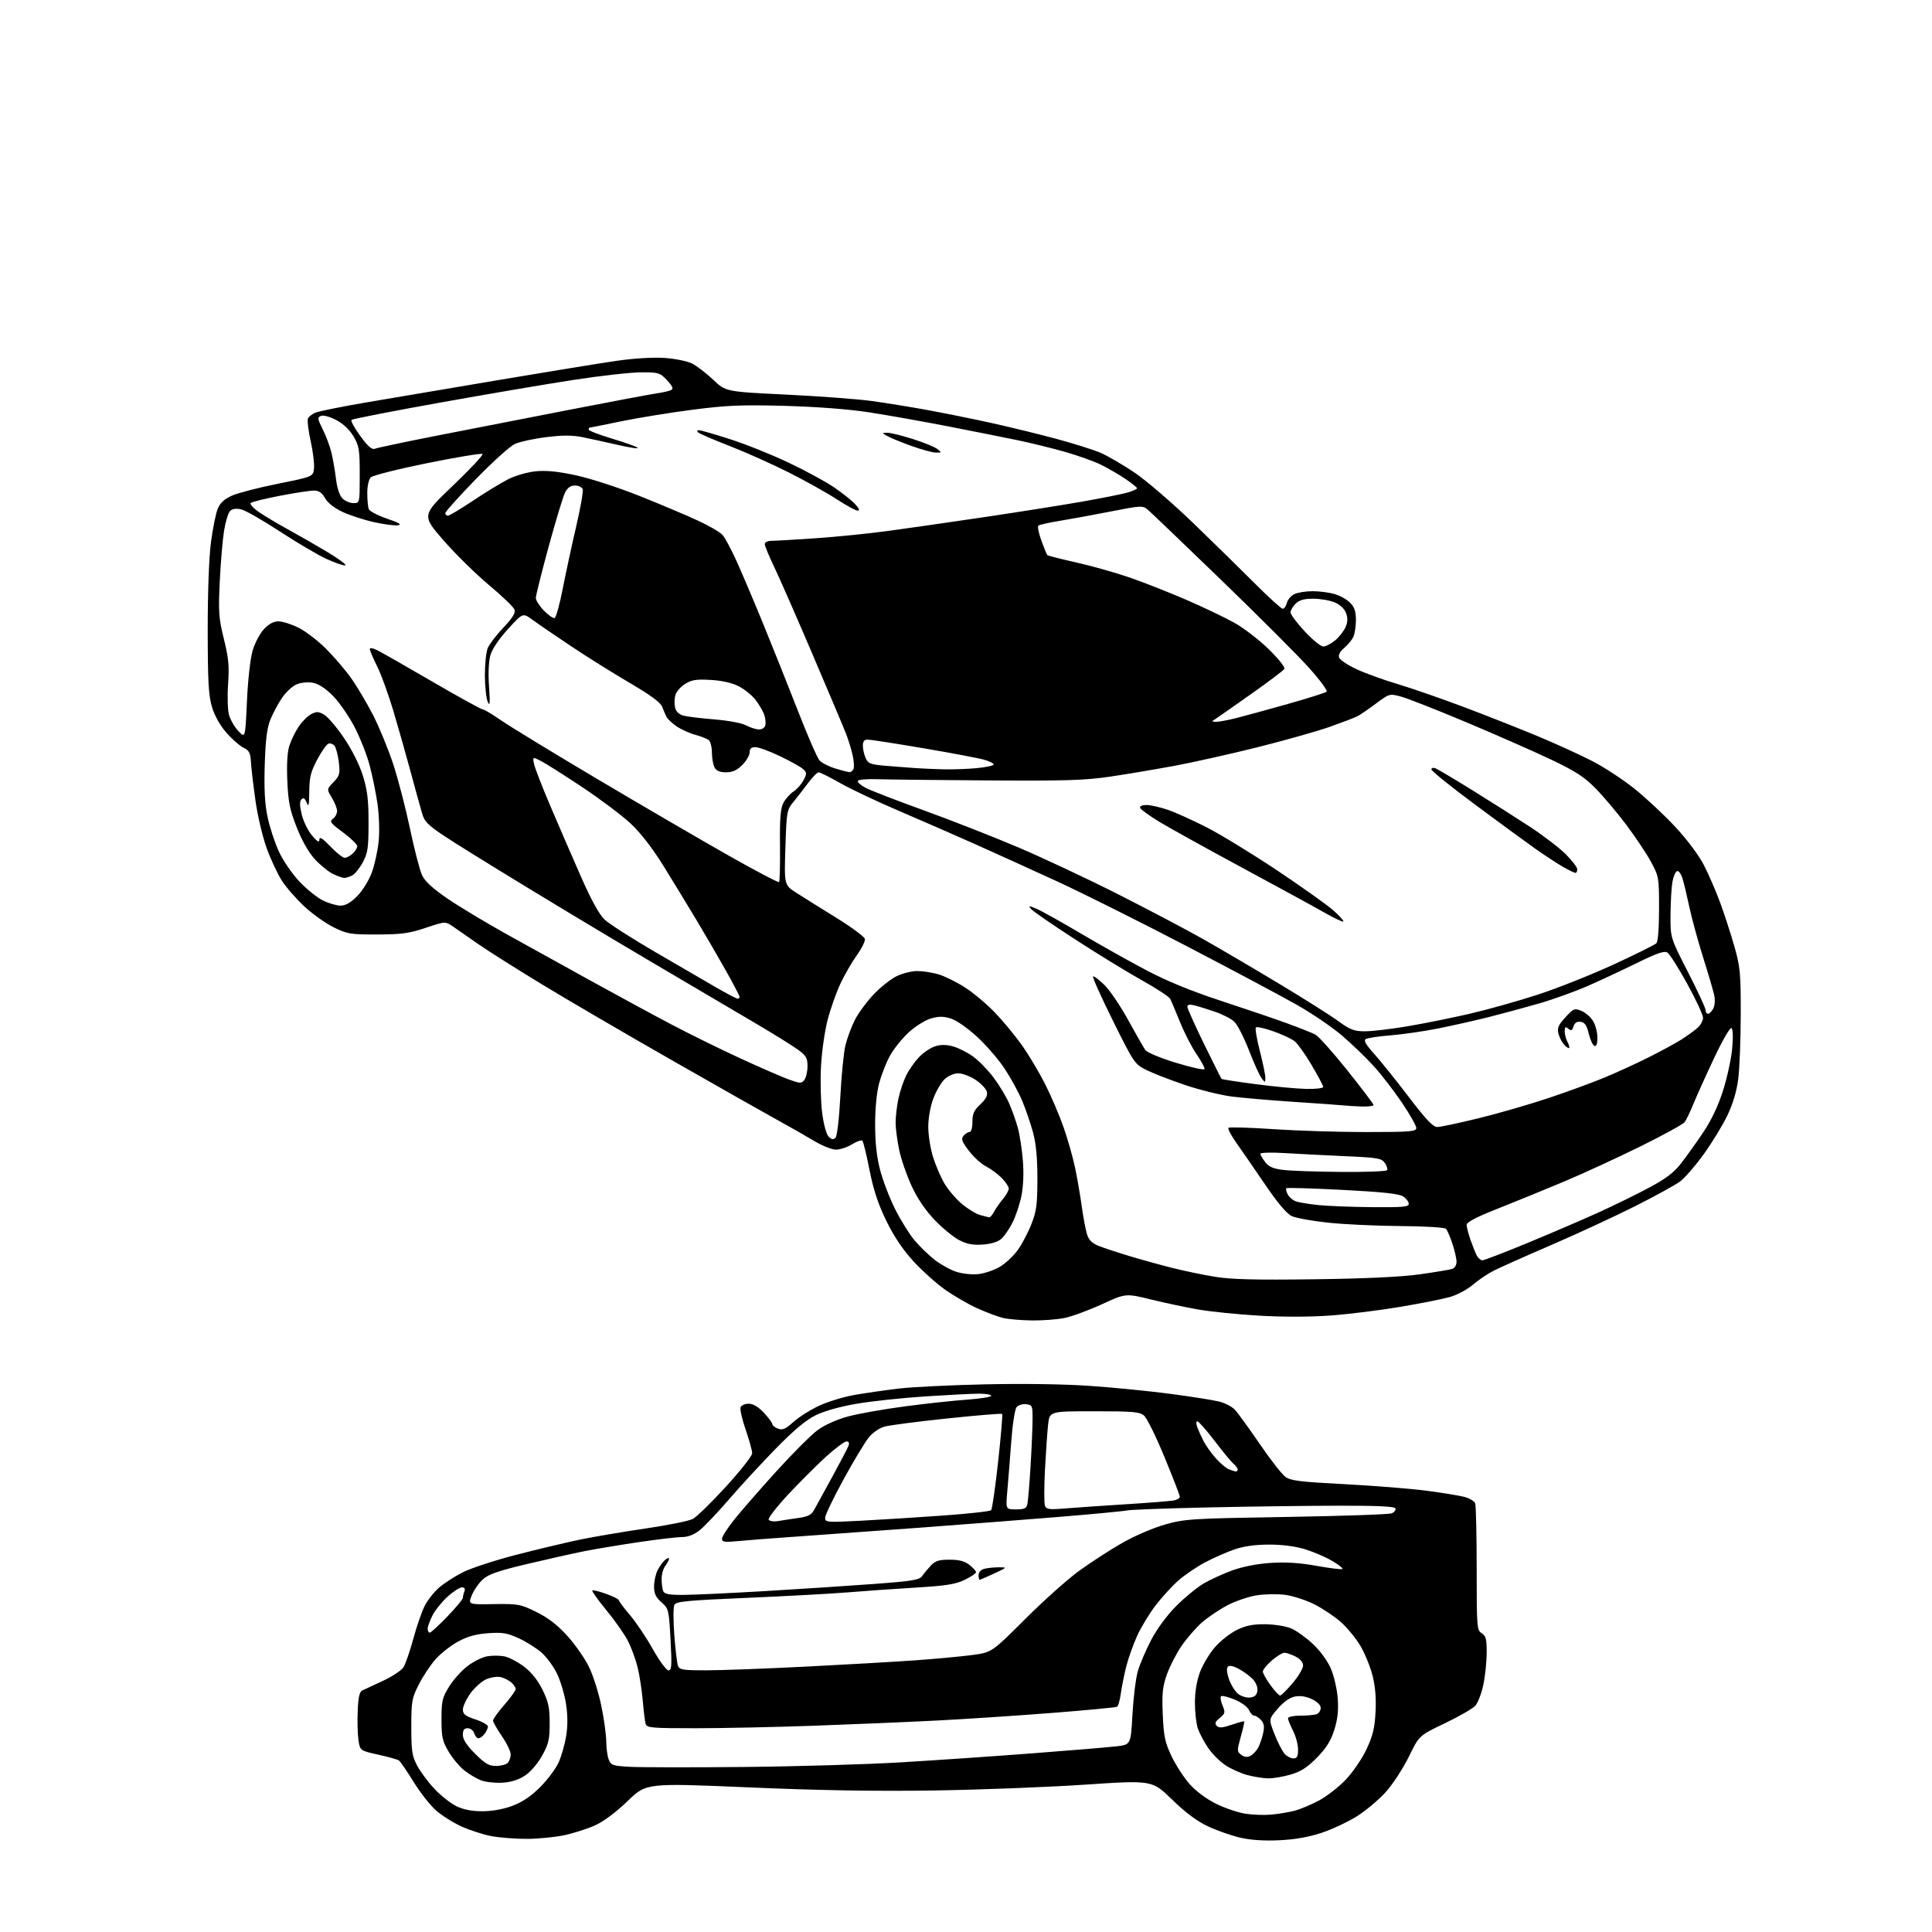 <?xml version="1.0" encoding="UTF-8" standalone="no"?>
<svg 
  version="1.1" 
  xmlns="http://www.w3.org/2000/svg" 
  xmlns:xlink="http://www.w3.org/1999/xlink" 
  xmlns:svg="http://www.w3.org/2000/svg"
  xmlns:rdf="http://www.w3.org/1999/02/22-rdf-syntax-ns#"
  xmlns:cc="http://creativecommons.org/ns#"
  xmlns:dc="http://purl.org/dc/elements/1.1/"
  viewBox="0 0 768 768"
  width="768"
  height="768"
>
<style>svg {background-color: white; }</style>"
<path stroke="none" fill="black" fill-rule="evenodd" d="M508.74,731.52C502.68,731.82 497.31,731.48 493.13,730.53C489.63,729.73 483.84,727.71 480.26,726.04C475.80,723.95 471.30,720.59 465.88,715.32C457.99,707.64 457.99,707.64 431.24,709.43C416.54,710.42 389.61,711.46 371.41,711.74C348.33,712.10 326.02,711.73 297.61,710.51C256.89,708.77 256.89,708.77 249.54,715.90C245.06,720.24 240.04,724.01 236.68,725.55C233.65,726.93 228.09,728.72 224.33,729.52C220.58,730.31 213.87,730.97 209.43,730.98C205.00,730.99 198.71,730.51 195.46,729.91C192.21,729.31 186.79,727.56 183.42,726.04C180.05,724.51 175.42,721.57 173.14,719.51C170.86,717.45 166.87,712.33 164.28,708.13C161.69,703.93 159.12,700.18 158.56,699.80C158.00,699.41 154.29,698.38 150.32,697.49C143.11,695.89 143.11,695.89 142.49,691.69C142.15,689.39 142.02,684.17 142.19,680.10C142.41,674.75 142.91,672.51 144.00,671.99C144.82,671.60 148.52,669.88 152.21,668.17C155.90,666.46 159.57,664.03 160.38,662.78C161.18,661.53 162.94,656.43 164.29,651.46C165.64,646.49 167.68,640.60 168.81,638.37C169.95,636.14 172.50,632.89 174.48,631.15C176.47,629.41 180.77,626.63 184.04,624.98C187.31,623.33 196.86,620.21 205.25,618.05C213.64,615.88 225.00,613.18 230.50,612.03C236.00,610.89 247.73,608.90 256.56,607.61C265.40,606.32 273.87,604.61 275.39,603.81C276.91,603.02 282.84,597.24 288.57,590.97C294.31,584.70 299.00,578.73 299.00,577.70C299.00,576.68 297.84,572.47 296.42,568.35C295.00,564.24 294.08,560.23 294.39,559.44C294.69,558.65 296.14,558.00 297.60,558.00C299.36,558.00 301.41,559.21 303.63,561.57C305.48,563.54 307.00,565.57 307.00,566.10C307.00,566.63 308.01,567.44 309.25,567.91C311.07,568.59 312.25,568.08 315.38,565.26C317.51,563.35 322.10,560.44 325.58,558.82C329.06,557.19 335.42,555.25 339.71,554.50C343.99,553.76 351.77,552.63 357.00,552.00C362.23,551.37 377.75,550.60 391.50,550.30C406.74,549.96 423.14,550.20 433.50,550.93C442.85,551.58 457.25,553.02 465.50,554.11C473.75,555.20 482.38,556.57 484.67,557.15C486.96,557.72 489.76,559.18 490.88,560.38C492.01,561.57 496.43,567.68 500.72,573.93C505.00,580.19 509.62,586.12 511.00,587.11C513.08,588.60 517.04,589.09 534.44,589.98C545.96,590.58 560.59,591.74 566.94,592.57C573.30,593.40 580.14,594.51 582.15,595.05C584.15,595.58 586.07,596.73 586.40,597.59C586.73,598.46 587.00,610.15 587.00,623.57C587.00,646.90 587.09,648.04 589.00,649.23C590.67,650.28 591.00,651.55 590.98,656.99C590.97,660.57 590.37,666.30 589.65,669.73C588.93,673.16 587.49,676.90 586.45,678.06C585.40,679.21 579.96,682.35 574.35,685.03C564.14,689.90 564.14,689.90 560.06,698.27C557.81,702.87 553.72,709.15 550.98,712.23C548.24,715.30 543.09,719.66 539.53,721.91C535.97,724.16 529.67,727.13 525.52,728.52C520.46,730.22 514.95,731.21 508.74,731.52zM505.50,721.32C508.25,721.06 512.30,720.39 514.50,719.83C516.70,719.27 521.08,717.45 524.22,715.78C527.37,714.11 532.23,710.34 535.02,707.38C537.81,704.43 541.51,699.00 543.24,695.30C545.72,690.00 546.47,686.90 546.80,680.51C547.09,675.03 546.70,670.36 545.58,665.97C544.67,662.41 542.48,657.09 540.71,654.14C538.95,651.19 535.48,646.98 533.00,644.78C530.52,642.59 525.82,639.44 522.56,637.78C519.29,636.13 514.11,634.43 511.06,634.00C508.00,633.58 502.82,633.65 499.53,634.17C496.25,634.69 490.94,636.51 487.74,638.22C484.53,639.93 480.02,642.99 477.71,645.03C475.39,647.07 471.80,651.21 469.72,654.23C467.64,657.25 465.01,662.38 463.86,665.61C462.13,670.53 461.85,673.16 462.22,681.59C462.59,690.20 463.10,692.61 465.69,698.09C467.36,701.61 470.61,706.62 472.91,709.21C475.45,712.07 479.61,715.16 483.48,717.06C486.98,718.79 492.25,720.56 495.17,721.00C498.10,721.45 502.75,721.59 505.50,721.32zM191.71,720.00C195.63,720.00 200.06,719.20 203.68,717.85C207.65,716.36 211.10,714.03 214.77,710.36C217.70,707.43 221.00,702.99 222.11,700.48C223.22,697.98 224.55,693.26 225.08,689.98C225.72,686.02 225.69,681.75 224.99,677.26C224.41,673.54 222.80,668.17 221.43,665.32C220.05,662.47 217.27,658.69 215.26,656.92C213.24,655.15 209.16,652.59 206.18,651.22C201.61,649.13 199.72,648.82 194.04,649.23C189.17,649.58 185.84,650.51 182.05,652.57C179.15,654.15 175.13,657.32 173.10,659.62C171.08,661.92 168.09,666.44 166.46,669.65C163.71,675.08 163.50,676.29 163.50,686.50C163.50,696.12 163.80,698.05 165.84,701.89C167.13,704.31 170.20,708.44 172.67,711.07C175.13,713.71 179.03,716.79 181.32,717.93C184.19,719.35 187.45,720.00 191.71,720.00zM199.69,708.65C196.84,708.82 193.03,708.40 191.24,707.72C189.45,707.04 186.42,705.24 184.52,703.72C182.62,702.21 179.81,698.84 178.28,696.23C175.86,692.11 175.50,690.46 175.50,683.42C175.50,676.18 175.81,674.84 178.52,670.46C180.18,667.77 183.46,664.11 185.80,662.33C188.13,660.54 191.61,658.79 193.52,658.43C195.44,658.07 198.52,658.06 200.39,658.41C202.25,658.76 205.81,660.61 208.31,662.51C211.28,664.78 213.81,667.95 215.67,671.73C218.01,676.51 218.50,678.79 218.50,685.00C218.50,691.45 218.08,693.25 215.51,697.89C213.78,701.03 210.93,704.34 208.70,705.81C206.13,707.52 203.18,708.45 199.69,708.65zM504.07,706.93C502.11,706.90 498.39,706.30 495.80,705.60C493.22,704.91 489.31,703.15 487.12,701.70C484.93,700.25 481.83,697.14 480.23,694.78C478.63,692.43 476.80,688.97 476.16,687.10C475.52,685.23 475.00,680.64 475.00,676.89C475.00,672.49 475.72,668.15 477.03,664.64C478.15,661.65 480.86,657.17 483.04,654.69C485.23,652.20 489.15,649.14 491.75,647.88C495.28,646.17 498.14,645.61 502.99,645.66C506.57,645.70 511.18,646.44 513.23,647.31C515.28,648.17 519.17,650.95 521.87,653.48C524.78,656.20 527.70,660.20 529.04,663.29C530.28,666.16 531.50,671.48 531.77,675.14C532.12,679.92 531.74,683.43 530.41,687.63C529.06,691.94 527.24,694.85 523.54,698.65C519.71,702.57 517.20,704.19 513.07,705.41C510.08,706.28 506.03,706.97 504.07,706.93zM295.50,702.40C316.40,702.21 344.75,701.37 358.50,700.54C372.25,699.71 395.88,698.09 411.00,696.93C426.12,695.78 440.98,694.53 444.00,694.17C449.50,693.50 449.50,693.50 450.17,681.50C450.53,674.90 451.49,667.20 452.29,664.39C453.09,661.58 455.49,655.95 457.62,651.89C459.95,647.44 463.92,642.06 467.60,638.38C470.96,635.01 475.86,631.00 478.48,629.46C481.11,627.92 486.24,625.57 489.88,624.25C493.99,622.76 499.77,621.63 505.13,621.28C511.16,620.89 516.67,621.24 523.44,622.46C528.77,623.42 533.36,623.98 533.64,623.69C533.92,623.41 532.08,621.96 529.54,620.47C527.00,618.98 522.20,616.92 518.88,615.88C515.01,614.68 509.84,614.00 504.57,614.00C498.98,614.00 494.48,614.63 490.63,615.95C487.51,617.03 482.24,619.35 478.93,621.12C475.62,622.88 470.90,626.10 468.43,628.27C465.97,630.43 461.91,634.87 459.41,638.12C456.91,641.37 453.58,646.86 452.01,650.32C450.44,653.78 448.49,659.29 447.67,662.56C446.86,665.83 445.90,670.63 445.54,673.23C445.18,675.83 444.52,678.18 444.07,678.46C443.62,678.73 431.83,679.85 417.88,680.94C403.92,682.03 383.27,683.39 372.00,683.96C360.73,684.54 338.95,685.45 323.60,686.00C308.26,686.55 287.03,687.00 276.42,687.00C258.91,687.00 257.09,686.84 256.64,685.25C256.37,684.29 255.86,680.12 255.50,676.00C255.15,671.88 254.23,665.92 253.46,662.77C252.68,659.61 250.95,654.89 249.60,652.27C248.25,649.64 244.41,644.17 241.06,640.10C237.71,636.02 235.18,632.48 235.44,632.23C235.69,631.97 238.17,632.58 240.95,633.58C243.73,634.58 246.00,635.72 246.00,636.12C246.00,636.51 247.97,639.14 250.37,641.96C252.78,644.78 256.88,650.89 259.50,655.54C262.13,660.24 264.90,664.00 265.73,664.00C267.01,664.00 267.12,662.24 266.55,651.75C265.89,639.82 265.79,639.43 262.93,636.93C260.67,634.94 260.00,633.50 260.00,630.63C260.00,628.58 260.65,625.65 261.43,624.13C262.22,622.60 263.57,620.77 264.43,620.05C265.30,619.34 265.99,619.15 265.97,619.63C265.95,620.11 265.28,621.37 264.47,622.44C263.66,623.51 263.00,625.83 263.00,627.61C263.00,629.38 263.27,631.55 263.61,632.42C264.08,633.66 265.77,634.00 271.36,634.00C275.29,634.00 289.98,633.32 304.00,632.49C318.02,631.66 337.55,630.38 347.40,629.65C362.97,628.49 365.47,628.07 366.65,626.41C367.39,625.36 368.94,623.49 370.10,622.25C371.77,620.47 373.31,620.00 377.47,620.00C381.28,620.00 383.46,620.57 385.37,622.07C386.81,623.21 388.00,624.52 388.00,624.98C388.00,625.44 385.97,626.81 383.48,628.01C379.81,629.79 376.09,630.37 363.73,631.11C355.35,631.62 343.39,632.46 337.14,632.98C330.90,633.50 312.98,634.48 297.33,635.15C273.30,636.17 268.75,636.60 268.07,637.93C267.62,638.79 267.61,644.23 268.05,650.00C268.48,655.77 269.15,661.29 269.52,662.25C270.12,663.77 271.64,664.00 280.86,663.98C286.71,663.97 304.55,663.31 320.50,662.50C336.45,661.69 356.02,660.56 364.00,659.99C371.98,659.42 382.04,658.48 386.37,657.91C394.23,656.87 394.23,656.87 407.43,643.69C414.69,636.43 424.34,627.80 428.87,624.50C433.40,621.20 441.08,616.22 445.93,613.44C450.97,610.55 458.36,607.37 463.13,606.02C471.07,603.78 473.57,603.63 511.50,603.01C533.50,602.65 552.31,602.00 553.29,601.56C554.28,601.11 554.92,600.25 554.71,599.63C554.44,598.83 547.69,598.51 531.92,598.54C519.59,598.56 496.19,598.87 479.92,599.23C463.65,599.59 449.25,600.13 447.92,600.43C446.59,600.73 434.48,601.88 421.00,602.99C407.52,604.09 381.43,606.11 363.00,607.47C344.57,608.83 322.75,610.40 314.50,610.97C306.25,611.54 296.69,612.28 293.25,612.62C288.01,613.13 287.00,612.98 287.00,611.68C287.00,610.83 289.24,607.34 291.99,603.92C294.73,600.50 302.25,591.89 308.70,584.78C315.14,577.68 322.49,570.34 325.03,568.48C327.80,566.45 332.62,564.28 337.07,563.08C341.16,561.97 351.33,560.16 359.68,559.06C368.02,557.95 379.16,556.75 384.43,556.38C389.69,556.01 394.00,555.32 394.00,554.85C394.00,554.38 391.86,554.00 389.25,554.00C386.64,554.00 377.07,554.49 368.00,555.08C358.93,555.67 346.64,556.97 340.71,557.98C334.13,559.09 327.74,560.87 324.33,562.54C320.39,564.46 315.64,568.44 308.35,575.89C302.65,581.73 294.27,590.80 289.74,596.07C285.21,601.33 279.97,606.84 278.09,608.32C275.83,610.09 273.46,611.00 271.09,611.01C269.12,611.01 261.43,611.91 254.00,613.01C246.57,614.11 236.90,615.72 232.50,616.58C228.10,617.45 217.81,619.75 209.64,621.69C197.98,624.46 194.17,625.79 191.91,627.86C190.32,629.31 188.36,632.15 187.54,634.16C186.05,637.83 186.05,637.83 196.28,637.66C205.99,637.51 206.86,637.67 213.21,640.79C217.91,643.10 221.57,645.92 225.50,650.26C228.58,653.66 232.44,659.18 234.08,662.52C235.73,665.86 237.95,672.84 239.02,678.04C240.10,683.24 240.98,689.61 240.99,692.18C240.99,694.76 241.43,698.00 241.96,699.39C242.84,701.70 243.51,701.95 250.21,702.33C254.22,702.57 274.60,702.60 295.50,702.40zM197.16,702.00C199.05,702.00 201.14,701.46 201.80,700.80C202.46,700.14 203.00,698.62 203.00,697.41C203.00,696.21 201.43,692.93 199.50,690.14C197.57,687.34 196.00,684.55 196.00,683.94C196.00,683.32 198.03,680.51 200.50,677.68C202.97,674.85 205.00,672.03 205.00,671.42C205.00,670.81 204.21,669.63 203.25,668.80C202.29,667.96 200.42,667.02 199.09,666.69C197.77,666.37 195.21,666.72 193.40,667.48C191.60,668.23 188.75,670.75 187.06,673.07C185.38,675.40 184.00,678.32 184.00,679.57C184.00,681.41 184.96,682.16 189.00,683.50C191.75,684.41 193.99,685.69 193.97,686.33C193.95,686.97 193.34,688.29 192.61,689.25C191.88,690.21 190.80,691.00 190.21,691.00C189.62,691.00 188.85,690.10 188.50,689.00C188.15,687.90 187.00,687.00 185.93,687.00C184.51,687.00 184.00,687.70 184.00,689.64C184.00,691.47 185.50,693.78 188.86,697.14C192.79,701.07 194.37,702.00 197.16,702.00zM497.12,697.94C498.13,697.40 499.48,695.96 500.13,694.75C500.78,693.54 501.67,690.97 502.10,689.04C502.70,686.40 502.50,685.11 501.29,683.77C500.41,682.80 499.19,682.00 498.58,682.00C497.97,682.00 497.03,681.00 496.49,679.77C495.93,678.51 493.45,676.70 490.76,675.59C488.16,674.52 485.73,673.93 485.38,674.29C485.02,674.64 485.29,676.30 485.98,677.96C487.13,680.72 487.03,681.16 484.87,682.92C483.05,684.41 482.77,685.14 483.67,686.05C484.58,686.97 485.92,686.88 489.59,685.62C492.20,684.73 494.46,684.12 494.60,684.27C494.75,684.41 494.13,687.16 493.23,690.38C491.68,695.96 491.69,696.30 493.44,697.58C494.73,698.53 495.82,698.63 497.12,697.94zM514.15,699.00C515.60,699.00 516.00,698.23 516.00,695.46C516.00,693.51 515.10,690.16 514.00,688.00C512.90,685.84 512.00,683.61 512.00,683.04C512.00,682.46 514.18,682.00 516.92,682.00C519.62,682.00 522.55,681.73 523.42,681.39C524.29,681.06 525.00,679.96 525.00,678.94C525.00,677.81 523.63,676.45 521.48,675.43C519.17,674.33 516.86,673.98 514.74,674.40C512.68,674.81 510.21,676.56 507.91,679.23C504.31,683.41 504.31,683.41 506.64,689.36C507.93,692.64 509.73,696.14 510.64,697.16C511.56,698.17 513.14,699.00 514.15,699.00zM496.92,674.80C498.75,674.59 499.60,673.82 499.83,672.15C500.03,670.76 499.29,668.87 498.03,667.53C496.85,666.28 494.35,664.43 492.46,663.41C490.27,662.23 488.70,661.91 488.10,662.53C487.51,663.14 487.67,665.00 488.54,667.50C489.30,669.70 490.92,672.31 492.13,673.30C493.35,674.29 495.50,674.96 496.92,674.80zM508.85,674.00C509.31,674.00 511.56,671.78 513.84,669.07C516.13,666.36 518.00,663.22 518.00,662.10C518.00,660.84 516.86,659.46 515.05,658.53C513.43,657.69 511.42,657.00 510.58,657.00C509.75,657.00 507.48,658.40 505.53,660.10C503.59,661.81 502.00,663.77 502.00,664.45C502.00,665.14 503.35,667.57 505.01,669.85C506.66,672.13 508.39,674.00 508.85,674.00zM170.84,649.00C171.30,649.00 174.45,646.11 177.84,642.59C181.23,639.06 184.00,635.72 184.00,635.17C184.00,634.62 184.27,633.45 184.61,632.58C185.01,631.54 184.66,631.00 183.61,631.00C182.73,631.00 180.17,632.66 177.93,634.68C175.69,636.71 172.99,640.06 171.93,642.14C170.87,644.22 170.00,646.61 170.00,647.46C170.00,648.31 170.38,649.00 170.84,649.00zM389.40,628.00C389.18,628.00 389.00,627.15 389.00,626.12C389.00,625.01 389.93,623.98 391.25,623.63C392.49,623.30 395.07,623.03 397.00,623.02C400.50,623.02 400.50,623.02 395.15,625.51C392.21,626.88 389.62,628.00 389.40,628.00zM309.36,604.64C311.09,604.34 314.69,603.79 317.37,603.42C321.22,602.88 322.55,602.19 323.68,600.12C324.47,598.68 327.70,592.77 330.87,587.00C334.03,581.23 336.92,575.71 337.28,574.75C337.72,573.59 337.45,573.00 336.49,573.00C335.69,573.00 332.08,575.68 328.46,578.96C324.85,582.24 318.07,589.00 313.40,593.99C308.74,598.98 305.21,603.54 305.57,604.12C305.94,604.70 307.63,604.94 309.36,604.64zM341.75,604.54C349.31,604.15 363.99,603.23 374.37,602.49C384.75,601.76 393.58,600.78 394.00,600.33C394.41,599.87 395.66,591.17 396.78,581.00C397.89,570.83 398.61,562.30 398.38,562.06C398.14,561.81 388.35,562.62 376.61,563.85C364.88,565.08 353.64,566.54 351.65,567.09C349.50,567.68 346.88,569.50 345.26,571.53C343.74,573.42 339.24,580.93 335.25,588.22C331.26,595.51 328.00,602.32 328.00,603.36C328.00,605.15 328.70,605.21 341.75,604.54zM403.86,600.00C407.31,600.00 408.04,599.64 408.42,597.75C408.68,596.51 409.23,589.88 409.65,583.00C410.07,576.12 410.43,567.80 410.46,564.50C410.50,558.78 410.38,558.49 407.91,558.20C406.49,558.03 404.78,558.56 404.11,559.37C403.42,560.20 402.48,566.27 401.98,573.17C401.48,579.95 400.77,588.76 400.42,592.75C399.77,600.00 399.77,600.00 403.86,600.00zM423.26,599.64C427.24,599.31 438.15,598.56 447.50,597.97C456.85,597.39 465.51,596.69 466.75,596.43C467.99,596.17 469.00,595.52 469.00,594.99C469.00,594.45 466.27,587.37 462.92,579.26C459.58,571.14 455.93,563.71 454.81,562.75C453.04,561.23 450.49,561.00 435.00,561.00C417.23,561.00 417.23,561.00 416.64,566.25C416.32,569.14 415.76,577.21 415.39,584.19C415.03,591.16 415.03,597.63 415.38,598.55C415.93,599.99 417.06,600.15 423.26,599.64zM491.25,584.94C491.66,584.97 492.00,584.61 492.00,584.12C492.00,583.64 491.27,582.64 490.37,581.89C489.47,581.15 486.08,577.04 482.82,572.77C479.57,568.50 476.49,565.00 475.98,565.00C475.41,565.00 475.42,565.98 476.00,567.51C476.53,568.89 477.65,571.35 478.50,572.99C479.34,574.63 481.47,577.60 483.21,579.59C484.96,581.58 487.32,583.58 488.45,584.04C489.58,584.50 490.84,584.90 491.25,584.94zM410.20,524.90C405.97,524.84 400.82,524.40 398.77,523.92C396.72,523.44 392.07,521.69 388.43,520.04C384.79,518.39 378.98,515.02 375.53,512.56C372.07,510.09 366.45,505.02 363.02,501.29C358.84,496.72 355.33,491.47 352.29,485.23C349.03,478.53 347.19,472.94 345.64,465.06C344.46,459.07 343.19,453.85 342.80,453.47C342.42,453.09 340.57,453.72 338.68,454.89C336.80,456.05 333.94,457.00 332.32,457.00C330.71,457.00 326.80,455.44 323.63,453.54C320.47,451.63 314.42,448.18 310.19,445.87C305.96,443.56 286.98,432.81 268.00,421.98C249.03,411.16 225.18,397.23 215.00,391.03C204.82,384.83 193.57,377.71 190.00,375.21C186.43,372.71 182.04,369.66 180.26,368.43C177.02,366.21 177.02,366.21 169.26,368.82C162.72,371.02 159.70,371.44 150.00,371.47C139.35,371.50 138.07,371.29 132.70,368.65C129.51,367.09 124.27,363.36 121.04,360.38C117.81,357.39 113.77,352.76 112.06,350.10C110.35,347.43 107.63,341.64 106.03,337.23C104.42,332.83 102.41,324.33 101.57,318.36C100.72,312.39 99.91,305.48 99.76,303.01C99.54,299.25 99.06,298.31 96.81,297.23C95.34,296.53 92.29,293.86 90.04,291.31C87.50,288.42 85.33,284.57 84.28,281.09C82.90,276.51 82.59,271.00 82.57,250.50C82.56,235.36 83.07,221.56 83.87,215.50C84.59,210.00 85.81,204.02 86.56,202.21C87.53,199.88 89.20,198.36 92.26,197.00C94.64,195.95 102.87,193.82 110.54,192.28C124.50,189.47 124.50,189.47 124.82,186.11C125.00,184.26 124.40,179.40 123.49,175.31C122.58,171.22 122.09,167.22 122.39,166.42C122.70,165.62 124.15,164.51 125.61,163.96C127.08,163.40 136.20,161.58 145.89,159.92C155.58,158.26 179.25,154.26 198.50,151.02C217.75,147.77 238.68,144.37 245.00,143.45C251.95,142.44 259.51,141.98 264.10,142.28C268.29,142.56 273.22,143.56 275.10,144.50C276.97,145.44 280.75,148.35 283.50,150.95C288.50,155.70 288.50,155.70 312.50,156.86C325.70,157.50 341.00,158.65 346.50,159.40C352.00,160.16 361.90,161.76 368.50,162.96C375.10,164.16 386.57,166.48 394.00,168.12C401.43,169.76 413.12,172.62 420.00,174.47C426.88,176.33 434.74,178.82 437.48,179.99C440.23,181.17 446.27,184.69 450.93,187.81C455.60,190.96 466.11,200.00 474.44,208.04C482.72,216.04 493.86,226.95 499.18,232.29C504.51,237.63 509.34,242.00 509.91,242.00C510.49,242.00 511.23,240.93 511.56,239.63C511.89,238.32 513.27,236.74 514.62,236.13C515.98,235.51 519.21,235.00 521.80,235.01C524.38,235.01 528.24,235.50 530.38,236.09C532.51,236.68 535.32,238.23 536.63,239.54C538.44,241.35 539.00,243.00 539.00,246.52C539.00,249.06 538.51,252.11 537.91,253.32C537.30,254.52 535.66,256.47 534.26,257.65C532.61,259.04 531.93,260.39 532.34,261.45C532.69,262.35 535.79,264.41 539.24,266.02C542.68,267.62 550.02,270.28 555.55,271.92C561.09,273.56 573.24,277.79 582.58,281.31C591.91,284.84 605.16,290.08 612.02,292.96C618.88,295.84 628.33,300.16 633.01,302.57C637.69,304.98 645.18,309.89 649.66,313.47C654.14,317.05 661.40,323.83 665.80,328.53C670.50,333.56 675.22,339.83 677.27,343.78C679.18,347.48 682.15,354.32 683.86,359.00C685.57,363.68 688.10,371.49 689.48,376.36C691.76,384.38 692.00,386.94 691.97,403.36C691.95,413.34 691.50,424.87 690.97,428.99C690.33,433.88 688.82,438.91 686.62,443.49C684.76,447.35 680.56,454.23 677.28,458.78C674.00,463.33 669.78,468.21 667.91,469.61C666.03,471.02 657.95,475.47 649.94,479.50C641.93,483.53 626.96,490.46 616.68,494.90C606.40,499.33 596.08,503.94 593.74,505.13C591.41,506.31 587.71,508.81 585.53,510.68C583.34,512.55 579.29,514.73 576.53,515.53C573.76,516.33 564.80,518.12 556.62,519.50C548.43,520.89 535.82,522.44 528.61,522.96C520.58,523.53 509.58,523.54 500.28,522.98C491.92,522.48 481.12,521.39 476.29,520.54C471.45,519.70 463.00,517.91 457.50,516.56C447.50,514.11 447.50,514.11 438.00,518.47C432.77,520.87 426.12,523.31 423.20,523.91C420.29,524.51 414.44,524.95 410.20,524.90zM522.50,508.53C543.11,508.25 557.18,507.59 564.47,506.55C570.50,505.70 576.24,504.74 577.22,504.43C578.23,504.11 579.00,502.89 579.00,501.61C579.00,500.37 578.27,497.14 577.37,494.43C576.47,491.72 575.32,489.05 574.82,488.50C574.28,487.92 566.72,487.45 556.70,487.38C547.24,487.31 534.33,486.71 528.00,486.04C521.67,485.37 515.14,484.19 513.48,483.41C511.48,482.47 507.86,478.17 502.81,470.74C498.61,464.56 493.48,457.13 491.43,454.24C489.38,451.34 487.98,448.68 488.33,448.33C488.68,447.98 496.74,448.22 506.23,448.86C515.73,449.50 532.39,450.02 543.25,450.01C560.66,450.00 563.00,449.81 563.00,448.40C563.00,447.53 560.46,443.03 557.36,438.42C554.26,433.81 549.20,427.24 546.11,423.83C543.02,420.42 537.29,414.90 533.37,411.57C529.45,408.23 521.35,402.73 515.37,399.35C509.39,395.97 489.65,385.45 471.50,375.99C453.35,366.52 430.28,354.99 420.23,350.37C410.19,345.75 395.56,339.10 387.73,335.61C379.90,332.11 366.30,326.17 357.50,322.41C348.70,318.65 338.12,313.64 334.00,311.29C329.88,308.94 326.02,307.01 325.44,307.01C324.86,307.00 322.97,308.91 321.24,311.25C319.50,313.59 316.87,316.98 315.39,318.79C312.78,321.95 312.67,322.60 312.21,336.94C311.73,351.81 311.73,351.81 316.62,354.94C319.30,356.66 326.45,361.13 332.50,364.87C338.55,368.61 343.64,372.38 343.81,373.25C343.98,374.12 342.53,377.05 340.58,379.75C338.64,382.46 335.70,387.56 334.05,391.09C332.40,394.61 330.11,401.10 328.97,405.50C327.83,409.90 326.65,418.23 326.35,424.00C326.05,429.77 326.26,438.05 326.82,442.38C327.42,447.03 328.48,450.91 329.41,451.84C330.58,453.01 331.28,453.12 332.11,452.29C332.77,451.63 333.57,444.77 334.05,435.82C334.49,427.37 335.40,418.23 336.08,415.48C336.75,412.74 338.40,408.29 339.75,405.58C341.10,402.88 344.46,398.28 347.21,395.37C349.97,392.45 354.12,389.15 356.43,388.04C358.74,386.92 362.44,386.00 364.66,386.00C366.87,386.00 370.69,386.60 373.14,387.34C375.60,388.08 380.28,390.40 383.55,392.49C386.82,394.58 392.15,399.04 395.39,402.40C398.63,405.75 403.51,411.65 406.23,415.50C408.96,419.35 413.12,426.32 415.48,431.00C417.84,435.68 421.11,443.32 422.75,448.00C424.39,452.68 426.44,459.88 427.32,464.00C428.19,468.12 429.40,475.10 430.01,479.50C430.62,483.90 431.56,488.92 432.11,490.66C432.83,492.96 434.11,494.22 436.80,495.29C438.83,496.09 444.32,497.91 449.00,499.31C453.68,500.72 461.29,502.83 465.93,504.00C470.56,505.17 478.21,506.76 482.93,507.54C489.43,508.60 499.00,508.84 522.50,508.53zM388.92,506.48C391.35,506.21 395.18,504.91 397.43,503.59C399.68,502.28 402.91,499.24 404.61,496.85C406.32,494.46 408.76,489.80 410.04,486.50C412.03,481.41 412.38,478.69 412.38,468.50C412.38,460.07 411.85,454.57 410.60,450.00C409.62,446.43 407.69,440.80 406.30,437.50C404.92,434.20 401.79,428.48 399.35,424.80C396.91,421.11 391.94,415.37 388.30,412.04C384.46,408.52 380.09,405.51 377.85,404.84C374.89,403.95 373.05,403.97 369.87,404.92C367.60,405.60 363.64,408.13 361.05,410.55C358.46,412.97 355.16,417.13 353.70,419.80C352.25,422.47 350.35,427.32 349.48,430.57C348.50,434.20 347.88,440.57 347.88,447.00C347.88,454.28 348.49,459.84 349.87,465.13C350.96,469.33 353.65,476.32 355.84,480.68C358.03,485.03 361.47,490.57 363.49,492.99C365.51,495.40 369.12,498.91 371.52,500.78C373.92,502.65 377.82,504.81 380.19,505.57C382.59,506.35 386.46,506.75 388.92,506.48zM589.29,501.00C589.95,500.99 597.97,497.91 607.11,494.14C616.24,490.37 628.84,484.96 635.11,482.12C641.37,479.28 650.55,474.79 655.50,472.14C662.28,468.51 665.44,466.11 668.29,462.41C670.38,459.71 674.30,454.23 677.00,450.22C680.23,445.45 682.95,439.74 684.90,433.64C686.54,428.52 688.19,420.94 688.57,416.80C688.99,412.16 688.87,409.04 688.26,408.66C687.72,408.33 684.58,413.78 681.30,420.78C678.01,427.77 674.31,435.98 673.08,439.00C671.85,442.02 670.31,445.20 669.67,446.06C669.03,446.92 661.08,451.28 652.00,455.76C642.92,460.24 629.20,466.56 621.50,469.79C613.80,473.02 601.99,477.84 595.25,480.51C586.78,483.85 583.00,485.84 583.01,486.93C583.02,487.79 583.72,490.48 584.56,492.91C585.41,495.33 586.54,498.15 587.08,499.16C587.63,500.17 588.62,501.00 589.29,501.00zM390.73,494.73C386.82,495.01 384.46,494.58 381.35,493.00C379.07,491.84 374.65,488.22 371.54,484.96C367.86,481.10 364.65,476.37 362.37,471.42C360.44,467.25 358.22,460.83 357.45,457.16C356.67,453.50 356.03,448.61 356.02,446.30C356.01,443.99 356.51,439.71 357.12,436.80C357.74,433.88 359.14,429.70 360.23,427.50C361.32,425.30 363.60,422.05 365.29,420.27C366.97,418.49 369.82,416.55 371.61,415.96C373.91,415.20 376.02,415.20 378.78,415.94C380.93,416.52 384.53,418.33 386.78,419.96C389.04,421.59 392.69,425.32 394.90,428.26C397.12,431.19 399.92,435.82 401.12,438.54C402.33,441.26 403.91,445.74 404.65,448.49C405.39,451.25 406.27,457.10 406.62,461.50C407.01,466.49 406.78,471.76 406.01,475.50C405.33,478.80 403.74,483.52 402.49,486.00C401.24,488.48 399.26,491.36 398.09,492.42C396.74,493.64 394.06,494.48 390.73,494.73zM393.21,483.91C393.61,483.96 394.46,482.99 395.11,481.75C395.76,480.51 397.36,478.23 398.65,476.67C399.94,475.12 401.00,473.23 401.00,472.48C401.00,471.74 399.76,469.86 398.25,468.31C396.74,466.76 393.93,464.68 392.00,463.69C390.07,462.70 386.98,459.89 385.13,457.44C382.35,453.78 381.98,452.73 383.00,451.50C383.69,450.67 384.76,450.00 385.40,450.00C386.07,450.00 386.55,448.34 386.55,445.97C386.55,442.73 387.17,441.35 389.69,439.00C391.93,436.90 392.67,435.46 392.28,433.95C391.97,432.80 389.97,430.68 387.81,429.26C385.66,427.83 382.57,426.67 380.94,426.67C379.22,426.67 376.95,427.64 375.50,429.00C374.14,430.28 372.12,433.75 371.01,436.70C369.83,439.84 369.00,444.51 369.00,447.95C369.00,451.18 369.85,456.55 370.88,459.88C371.92,463.20 373.94,467.93 375.38,470.38C376.81,472.83 379.88,476.46 382.20,478.44C384.52,480.43 387.79,482.45 389.46,482.94C391.13,483.42 392.82,483.86 393.21,483.91zM545.25,479.86C557.66,479.98 560.00,479.77 560.00,478.52C560.00,477.71 558.99,476.39 557.75,475.59C556.12,474.53 549.51,473.82 533.65,473.00C521.64,472.37 511.59,472.08 511.32,472.34C511.06,472.61 511.32,473.74 511.92,474.85C512.51,475.96 514.01,477.20 515.25,477.60C516.49,478.01 520.42,478.65 524.00,479.03C527.58,479.41 537.14,479.78 545.25,479.86zM533.19,465.86C542.92,465.94 551.11,465.62 551.40,465.16C551.68,464.70 551.27,463.40 550.48,462.28C549.19,460.43 547.63,460.16 534.77,459.60C526.92,459.25 516.11,458.70 510.75,458.37C505.39,458.05 501.01,458.17 501.02,458.64C501.03,459.11 501.90,460.61 502.94,461.96C504.37,463.83 506.14,464.59 510.17,465.07C513.10,465.43 523.46,465.78 533.19,465.86zM571.35,448.00C572.59,448.00 580.00,446.43 587.81,444.51C595.62,442.60 608.03,439.01 615.39,436.55C622.76,434.09 632.77,430.43 637.64,428.42C642.51,426.40 650.51,422.75 655.40,420.29C660.30,417.84 666.15,414.65 668.40,413.22C670.66,411.78 673.51,409.72 674.75,408.63C675.99,407.54 676.99,405.72 676.98,404.58C676.98,403.43 674.15,397.36 670.70,391.08C667.25,384.81 663.70,379.21 662.82,378.66C661.60,377.89 658.72,378.87 650.82,382.75C645.10,385.56 636.31,389.66 631.28,391.88C626.25,394.09 617.49,397.25 611.81,398.89C606.14,400.53 597.00,403.00 591.50,404.38C586.00,405.75 577.00,407.77 571.50,408.87C566.00,409.96 557.61,411.17 552.85,411.56C548.09,411.94 543.63,412.61 542.93,413.04C542.01,413.61 542.93,415.24 546.26,418.94C548.79,421.75 554.96,429.44 559.98,436.03C566.87,445.07 569.65,448.00 571.35,448.00zM541.25,439.85C538.64,439.77 535.38,439.57 534.00,439.41C532.62,439.26 523.85,438.63 514.50,438.02C505.15,437.40 493.93,436.44 489.56,435.88C485.19,435.31 476.87,433.25 471.06,431.30C465.25,429.34 458.35,426.66 455.71,425.34C451.03,422.98 450.74,422.55 442.44,405.82C437.77,396.41 434.20,388.47 434.50,388.17C434.79,387.87 436.80,389.36 438.96,391.47C441.13,393.58 445.41,399.89 448.48,405.50C451.55,411.11 454.63,416.49 455.33,417.44C456.04,418.40 461.48,420.66 467.55,422.50C473.57,424.33 478.64,425.45 478.81,424.98C478.98,424.51 477.57,421.88 475.68,419.12C473.79,416.37 470.82,410.60 469.09,406.31C467.35,402.01 465.57,397.82 465.13,397.00C464.69,396.18 459.65,392.88 453.92,389.68C448.19,386.49 436.23,379.15 427.34,373.39C418.45,367.63 410.59,362.22 409.88,361.36C408.72,359.95 408.93,359.95 412.05,361.26C413.95,362.06 421.80,366.44 429.50,370.99C437.20,375.54 448.99,382.16 455.70,385.69C464.01,390.07 473.58,393.99 485.70,397.96C495.49,401.17 507.32,405.20 512.00,406.92C516.67,408.63 521.55,410.57 522.83,411.23C524.11,411.88 529.84,418.29 535.57,425.46C541.30,432.63 545.99,438.84 546.00,439.25C546.00,439.66 543.86,439.93 541.25,439.85zM519.25,432.86C522.96,432.94 526.00,432.59 526.00,432.08C526.00,431.58 523.94,427.69 521.43,423.44C518.92,419.19 515.89,414.92 514.70,413.96C513.51,412.99 509.70,411.20 506.23,409.98C502.76,408.75 499.61,408.05 499.24,408.42C498.87,408.80 499.58,413.01 500.81,417.80C502.04,422.58 503.03,427.40 502.99,428.50C502.94,430.47 502.91,430.47 501.48,428.57C500.67,427.51 498.41,422.50 496.45,417.44C494.49,412.38 491.88,407.30 490.65,406.14C489.41,404.98 485.95,403.19 482.95,402.17C479.95,401.15 476.26,400.01 474.75,399.64C472.86,399.17 472.00,399.35 472.00,400.21C472.00,400.89 474.98,407.54 478.62,414.98C482.26,422.41 485.39,428.67 485.57,428.87C485.75,429.07 491.89,430.02 499.20,430.98C506.52,431.94 515.54,432.79 519.25,432.86zM319.75,429.26C320.44,428.36 321.00,425.91 321.00,423.82C321.00,420.54 320.46,419.62 317.05,417.15C314.88,415.58 307.34,410.90 300.30,406.76C293.26,402.62 273.55,391.01 256.50,380.95C239.45,370.90 212.81,354.84 197.30,345.28C169.11,327.89 169.11,327.89 167.61,322.69C166.78,319.84 164.71,312.32 163.01,306.00C161.30,299.68 158.30,289.10 156.34,282.50C154.37,275.90 151.47,267.93 149.88,264.78C148.30,261.63 147.00,258.58 147.00,258.00C147.00,257.39 148.36,257.65 150.25,258.62C152.04,259.54 161.91,265.17 172.19,271.15C182.46,277.12 191.33,282.00 191.89,282.00C192.45,282.00 195.74,283.96 199.20,286.36C202.67,288.76 219.90,299.27 237.50,309.71C255.10,320.15 278.43,333.75 289.34,339.93C300.25,346.11 309.40,350.93 309.69,350.64C309.97,350.36 310.14,343.82 310.06,336.10C309.94,325.38 310.26,321.40 311.40,319.19C312.22,317.60 314.04,315.55 315.43,314.64C316.82,313.73 318.63,311.69 319.44,310.11C320.78,307.52 320.76,307.09 319.21,305.70C318.27,304.85 314.14,302.54 310.03,300.58C305.92,298.61 301.53,297.00 300.28,297.00C298.64,297.00 298.00,297.58 298.00,299.08C298.00,300.22 296.68,302.47 295.08,304.08C292.95,306.21 291.19,307.00 288.61,307.00C286.13,307.00 284.76,306.42 284.04,305.07C283.47,304.00 283.00,301.36 283.00,299.19C283.00,297.02 282.44,294.78 281.75,294.22C281.06,293.66 278.66,292.70 276.40,292.10C274.15,291.50 270.81,289.99 268.99,288.75C267.18,287.51 265.36,285.82 264.95,285.00C264.55,284.18 263.77,282.36 263.23,280.97C262.55,279.22 258.58,276.30 250.37,271.49C243.84,267.67 233.32,261.09 227.00,256.87C220.68,252.65 213.78,247.93 211.67,246.38C207.84,243.57 207.84,243.57 201.95,250.04C198.34,254.00 195.62,258.04 194.93,260.48C194.24,262.89 194.03,267.80 194.40,272.98C194.86,279.65 194.75,280.96 193.89,279.00C193.28,277.62 192.77,272.90 192.75,268.50C192.74,264.10 193.23,259.24 193.86,257.69C194.48,256.15 197.28,252.47 200.08,249.51C203.78,245.60 204.99,243.63 204.52,242.31C204.16,241.32 199.56,236.90 194.30,232.50C189.04,228.10 180.89,220.08 176.20,214.68C167.67,204.86 167.67,204.86 180.08,193.01C186.90,186.49 192.18,180.85 191.81,180.47C191.43,180.10 181.60,181.72 169.95,184.08C158.30,186.44 148.15,188.99 147.39,189.76C146.59,190.56 146.00,193.19 146.00,195.99C146.00,198.66 146.26,201.52 146.59,202.37C146.91,203.21 150.17,204.92 153.84,206.17C158.71,207.83 159.87,208.54 158.16,208.80C156.88,209.00 152.60,208.44 148.66,207.56C144.72,206.69 139.13,204.86 136.22,203.52C132.92,201.98 130.30,199.93 129.22,198.04C127.98,195.85 126.76,195.01 124.80,195.01C123.32,195.00 117.24,195.93 111.30,197.07C105.36,198.21 100.12,199.51 99.66,199.96C99.20,200.41 100.77,202.10 103.16,203.71C105.55,205.32 110.65,208.36 114.50,210.46C118.35,212.56 125.30,216.55 129.95,219.32C134.59,222.10 137.89,224.54 137.29,224.74C136.68,224.94 133.33,223.80 129.84,222.21C126.35,220.61 117.95,215.67 111.17,211.21C104.38,206.76 97.47,202.82 95.80,202.46C93.81,202.02 92.32,202.26 91.44,203.15C90.71,203.89 89.64,207.43 89.06,211.00C88.49,214.57 87.72,223.62 87.36,231.11C86.77,243.28 86.95,245.69 88.99,253.98C90.88,261.59 91.17,264.78 90.67,271.92C90.33,276.70 90.49,282.20 91.03,284.16C91.58,286.12 93.25,289.03 94.76,290.61C97.50,293.50 97.50,293.50 98.16,278.81C98.54,270.37 99.50,261.80 100.41,258.67C101.28,255.67 103.30,251.82 104.90,250.11C106.86,248.01 108.75,247.00 110.70,247.00C112.30,247.00 115.87,248.13 118.63,249.50C121.40,250.88 126.27,254.59 129.45,257.75C132.64,260.91 137.17,266.20 139.53,269.50C141.88,272.80 145.80,279.40 148.25,284.16C150.70,288.92 154.31,297.70 156.28,303.66C158.24,309.62 161.27,321.25 163.00,329.50C164.73,337.75 166.90,346.07 167.82,348.00C168.97,350.40 172.18,353.32 178.00,357.29C182.68,360.47 193.25,366.83 201.50,371.42C209.75,376.00 225.05,384.47 235.50,390.23C245.95,395.99 260.12,403.67 267.00,407.29C273.88,410.92 286.02,416.90 294.00,420.58C301.98,424.25 310.75,428.08 313.50,429.08C318.12,430.76 318.59,430.78 319.75,429.26zM623.74,416.59C623.51,416.82 622.61,416.22 621.74,415.26C620.87,414.29 619.86,412.30 619.49,410.83C618.95,408.67 619.48,407.44 622.27,404.40C625.53,400.85 625.88,400.71 628.67,401.86C630.29,402.53 632.38,404.37 633.31,405.95C634.24,407.52 635.00,410.46 635.00,412.49C635.00,414.87 634.58,416.03 633.82,415.77C633.17,415.56 632.16,413.38 631.57,410.94C630.76,407.57 629.98,406.43 628.34,406.19C626.85,405.98 625.96,406.55 625.50,407.99C624.97,409.68 624.55,409.87 623.42,408.93C622.27,407.98 622.00,408.17 622.00,409.94C622.00,411.15 622.49,413.04 623.08,414.15C623.68,415.26 623.97,416.36 623.74,416.59zM542.50,409.96C545.25,409.98 552.86,409.09 559.40,407.98C565.95,406.88 577.10,404.63 584.19,402.99C591.28,401.36 603.47,397.93 611.29,395.39C619.10,392.84 632.66,387.45 641.42,383.41C650.18,379.37 657.83,375.57 658.42,374.98C659.08,374.32 659.50,368.96 659.50,361.20C659.50,348.76 659.43,348.38 656.24,342.50C654.45,339.20 650.01,332.57 646.39,327.76C642.77,322.95 637.30,316.47 634.23,313.36C629.78,308.83 626.25,306.55 616.58,301.95C609.94,298.79 594.83,292.13 583.00,287.16C571.17,282.19 559.44,277.57 556.92,276.90C552.37,275.69 552.31,275.70 546.92,279.71C543.94,281.94 540.60,284.21 539.50,284.77C538.40,285.33 533.45,287.21 528.50,288.96C523.55,290.70 510.73,294.32 500.00,297.01C489.27,299.69 474.43,303.02 467.00,304.40C459.57,305.78 448.10,307.71 441.50,308.70C431.36,310.20 423.75,310.44 392.50,310.23C372.15,310.10 352.35,309.88 348.50,309.74C344.65,309.61 341.27,309.91 341.00,310.40C340.73,310.90 342.16,312.16 344.18,313.22C346.21,314.27 356.56,318.27 367.18,322.11C377.81,325.95 394.60,332.53 404.50,336.73C414.40,340.93 432.40,349.38 444.50,355.50C456.60,361.63 471.90,369.70 478.50,373.44C485.10,377.18 498.60,385.11 508.50,391.07C518.40,397.02 528.98,403.70 532.00,405.92C536.66,409.32 538.26,409.94 542.50,409.96zM678.96,403.00C679.50,403.00 680.43,402.07 681.03,400.94C681.65,399.78 681.84,397.49 681.45,395.69C681.08,393.94 679.07,387.10 676.99,380.50C674.92,373.90 672.46,364.90 671.53,360.50C670.60,356.10 669.38,351.01 668.82,349.20C668.27,347.38 667.29,346.07 666.66,346.28C666.03,346.49 665.19,348.43 664.81,350.58C664.43,352.74 664.09,358.61 664.06,363.64C664.00,372.78 664.00,372.78 671.00,386.43C674.85,393.93 678.00,400.73 678.00,401.54C678.00,402.34 678.43,403.00 678.96,403.00zM293.23,397.00C293.65,397.00 294.00,396.66 293.99,396.25C293.98,395.84 291.57,391.23 288.64,386.00C285.70,380.77 280.47,371.77 277.02,366.00C273.56,360.23 267.61,350.45 263.78,344.28C259.24,336.97 254.64,331.04 250.60,327.28C247.18,324.10 238.56,317.63 231.44,312.89C224.33,308.16 216.97,303.50 215.10,302.54C211.71,300.80 211.71,300.80 212.28,303.65C212.59,305.22 215.53,312.80 218.82,320.50C222.10,328.20 227.55,340.80 230.95,348.50C235.01,357.72 238.20,363.53 240.31,365.53C242.06,367.19 251.15,373.02 260.50,378.47C269.85,383.93 280.86,390.33 284.98,392.70C289.09,395.06 292.80,397.00 293.23,397.00zM534.00,366.31C533.72,366.57 530.35,364.99 526.50,362.78C522.65,360.58 507.90,352.53 493.72,344.89C479.55,337.25 464.72,329.03 460.77,326.63C456.82,324.22 453.42,321.75 453.21,321.13C452.99,320.46 454.03,320.00 455.76,320.00C457.37,320.00 461.21,320.87 464.28,321.93C467.36,322.99 474.38,326.16 479.88,328.99C485.38,331.81 497.89,339.47 507.69,346.01C517.48,352.55 527.52,359.69 530.00,361.87C532.47,364.05 534.27,366.05 534.00,366.31zM135.37,360.00C137.35,360.00 139.38,358.85 141.96,356.25C144.05,354.15 146.61,350.04 147.77,346.92C148.91,343.85 150.15,338.22 150.53,334.41C150.92,330.44 150.71,324.08 150.05,319.49C149.41,315.10 147.99,308.15 146.89,304.06C145.80,299.96 143.10,293.15 140.90,288.92C138.69,284.68 134.86,279.16 132.38,276.64C129.44,273.67 126.66,271.84 124.42,271.42C122.41,271.04 119.70,271.30 117.93,272.03C116.27,272.72 113.65,275.13 112.12,277.39C110.59,279.65 108.51,283.52 107.50,286.00C106.13,289.35 105.56,293.94 105.24,304.00C104.94,313.81 105.26,319.53 106.39,324.91C107.25,328.98 109.30,335.17 110.93,338.66C112.57,342.16 116.21,347.46 119.04,350.45C121.86,353.43 126.05,356.80 128.34,357.94C130.63,359.07 133.79,360.00 135.37,360.00zM136.82,348.98C136.09,348.96 134.05,348.24 132.27,347.36C130.50,346.49 127.30,343.88 125.16,341.56C122.72,338.92 120.05,334.21 117.96,328.92C115.19,321.87 114.58,318.85 114.21,310.35C113.93,303.72 114.22,298.86 115.05,296.35C115.74,294.23 117.38,290.88 118.69,288.90C120.00,286.92 122.21,284.69 123.61,283.94C125.78,282.78 126.54,282.79 128.79,284.06C130.24,284.87 133.79,289.01 136.68,293.27C139.85,297.92 142.85,303.89 144.22,308.25C146.04,314.04 146.50,317.82 146.50,327.00C146.50,337.02 146.21,339.04 144.25,342.72C143.01,345.04 141.12,347.40 140.06,347.97C139.00,348.53 137.54,348.99 136.82,348.98zM626.25,346.99C625.84,346.98 623.61,345.90 621.30,344.58C618.99,343.25 614.04,340.01 610.30,337.37C606.56,334.73 595.74,326.81 586.25,319.76C576.76,312.71 569.00,306.46 569.00,305.86C569.00,305.27 569.71,305.06 570.59,305.40C571.46,305.73 578.10,309.67 585.34,314.16C592.58,318.64 602.85,325.17 608.18,328.66C613.50,332.15 619.91,337.07 622.43,339.58C624.94,342.10 627.00,344.80 627.00,345.58C627.00,346.36 626.66,346.99 626.25,346.99zM137.00,341.00C137.74,341.00 139.17,340.26 140.17,339.35C141.18,338.43 142.00,337.10 142.00,336.38C142.00,335.65 139.45,333.18 136.34,330.88C131.37,327.21 130.88,326.56 132.34,325.49C133.25,324.82 134.00,323.43 134.00,322.39C133.99,321.35 133.07,318.98 131.93,317.12C129.87,313.74 129.87,313.74 132.58,310.92C135.03,308.36 135.23,307.60 134.68,302.94C134.34,300.11 133.57,297.19 132.96,296.45C132.35,295.72 131.26,295.35 130.53,295.63C129.80,295.91 127.81,298.75 126.10,301.96C123.53,306.78 122.99,308.96 122.94,314.64C122.89,320.10 122.68,321.01 121.91,319.08C121.21,317.34 120.64,316.96 119.85,317.75C119.07,318.53 119.09,320.22 119.95,323.79C120.60,326.51 122.44,330.26 124.03,332.12C126.21,334.68 126.93,335.07 126.96,333.73C126.99,332.45 128.18,333.20 131.33,336.48C133.71,338.97 136.26,341.00 137.00,341.00zM337.64,306.93C338.27,306.97 339.02,306.38 339.31,305.62C339.60,304.87 339.43,302.40 338.92,300.14C338.41,297.88 337.26,294.11 336.35,291.77C335.44,289.42 329.41,275.12 322.95,260.00C316.49,244.88 309.59,229.14 307.60,225.03C305.62,220.92 304.00,216.98 304.00,216.28C304.00,215.55 305.19,214.99 306.75,214.98C308.26,214.98 316.14,214.52 324.26,213.96C332.38,213.41 345.43,212.09 353.26,211.03C361.09,209.96 378.30,207.49 391.50,205.53C404.70,203.57 422.02,200.83 430.00,199.43C437.98,198.03 446.19,196.39 448.25,195.79C450.31,195.18 452.00,194.42 452.00,194.09C452.00,193.77 449.86,192.06 447.25,190.30C444.64,188.54 440.25,186.01 437.50,184.66C434.75,183.32 428.31,181.03 423.19,179.58C418.07,178.12 409.52,176.03 404.19,174.92C398.86,173.82 386.40,171.34 376.50,169.41C366.60,167.49 352.65,165.01 345.50,163.91C337.40,162.66 324.78,161.69 312.00,161.34C294.67,160.87 288.98,161.11 275.18,162.89C266.21,164.05 253.44,166.13 246.80,167.50C240.17,168.88 234.57,170.00 234.37,170.00C234.17,170.00 234.00,170.35 234.00,170.78C234.00,171.22 238.29,172.86 243.53,174.43C248.78,176.01 253.27,177.63 253.53,178.04C253.78,178.46 250.28,177.94 245.74,176.89C241.21,175.85 234.94,174.47 231.80,173.83C227.53,172.96 223.83,172.94 217.07,173.78C212.10,174.39 206.48,175.63 204.57,176.53C202.67,177.44 195.69,183.75 189.06,190.56C182.43,197.38 177.00,203.41 177.00,203.98C177.00,204.54 177.47,205.00 178.05,205.00C178.62,205.00 183.14,202.30 188.08,199.00C193.02,195.70 199.30,191.87 202.03,190.49C204.76,189.10 209.63,187.69 212.85,187.36C217.04,186.92 221.60,187.37 228.93,188.94C234.60,190.15 245.91,193.83 254.33,197.19C262.67,200.53 273.10,204.93 277.50,206.98C281.90,209.02 286.27,211.56 287.21,212.63C288.15,213.69 290.56,218.15 292.56,222.53C294.57,226.91 299.35,238.15 303.18,247.50C307.01,256.85 313.30,272.60 317.16,282.50C321.01,292.40 324.88,301.30 325.76,302.27C326.63,303.24 329.41,304.68 331.92,305.45C334.44,306.23 337.01,306.89 337.64,306.93zM375.00,305.82C378.57,305.91 384.54,305.70 388.25,305.35C391.96,305.00 395.00,304.35 395.00,303.90C395.00,303.46 393.31,302.61 391.25,302.01C389.19,301.41 378.36,299.36 367.19,297.46C356.03,295.56 346.01,294.00 344.94,294.00C343.55,294.00 343.00,294.69 343.00,296.45C343.00,297.80 343.51,300.02 344.13,301.38C345.13,303.58 346.05,303.92 352.38,304.44C356.29,304.76 361.52,305.16 364.00,305.34C366.48,305.51 371.43,305.73 375.00,305.82zM301.68,289.96C302.96,289.98 304.02,289.28 304.25,288.25C304.46,287.29 304.24,285.38 303.75,284.00C303.26,282.63 301.74,280.04 300.37,278.25C299.00,276.45 296.00,274.01 293.69,272.83C290.98,271.44 287.03,270.54 282.50,270.28C276.73,269.95 274.93,270.23 272.28,271.91C270.50,273.02 268.77,275.08 268.42,276.47C268.07,277.86 268.05,280.08 268.38,281.39C268.76,282.90 269.99,284.04 271.74,284.49C273.26,284.89 278.81,285.56 284.08,285.98C289.49,286.42 294.93,287.45 296.58,288.34C298.19,289.21 300.48,289.94 301.68,289.96zM483.36,286.94C484.38,286.97 487.98,286.31 491.36,285.46C494.74,284.61 504.02,282.07 512.00,279.82C519.98,277.56 526.88,275.38 527.35,274.96C527.82,274.54 524.62,270.22 520.24,265.35C515.87,260.48 500.18,244.80 485.39,230.50C470.59,216.20 457.52,203.68 456.33,202.67C454.23,200.90 453.80,200.92 441.34,203.36C434.28,204.74 425.12,206.42 421.00,207.09C416.88,207.76 413.17,208.59 412.76,208.94C412.35,209.29 412.90,211.98 413.97,214.92C415.04,217.85 416.11,220.45 416.35,220.68C416.58,220.91 421.84,222.25 428.04,223.64C434.23,225.03 443.83,227.75 449.35,229.67C454.88,231.60 464.91,235.55 471.64,238.46C478.37,241.38 486.94,245.47 490.69,247.57C494.43,249.66 500.59,254.40 504.37,258.09C508.31,261.95 510.94,265.28 510.55,265.92C510.17,266.54 504.30,270.97 497.50,275.77C490.70,280.57 484.32,285.04 483.32,285.69C481.57,286.84 481.57,286.88 483.36,286.94zM526.03,257.00C527.03,257.00 529.17,255.88 530.79,254.52C532.41,253.16 534.27,250.76 534.92,249.20C535.76,247.17 535.79,245.59 535.05,243.64C534.42,241.98 532.65,240.33 530.54,239.45C528.63,238.65 524.80,238.00 522.03,238.00C518.33,238.00 516.47,238.53 515.00,240.00C513.90,241.10 513.00,242.65 513.00,243.44C513.00,244.24 515.52,247.61 518.61,250.94C521.69,254.27 525.03,257.00 526.03,257.00zM220.46,245.69C221.03,245.50 222.50,240.20 223.72,233.92C224.94,227.64 227.35,216.51 229.06,209.20C230.77,201.88 231.92,195.25 231.62,194.45C231.31,193.65 229.94,193.00 228.56,193.00C226.83,193.00 225.61,193.86 224.64,195.75C223.86,197.26 220.93,206.93 218.11,217.24C215.30,227.55 213.00,236.75 213.00,237.69C213.00,238.64 214.44,240.89 216.21,242.72C217.97,244.54 219.89,245.87 220.46,245.69zM340.92,202.98C340.14,202.97 336.35,200.90 332.50,198.39C328.65,195.88 320.11,191.11 313.52,187.79C306.93,184.47 296.35,179.74 290.02,177.28C283.68,174.82 278.07,172.40 277.55,171.90C276.96,171.34 277.06,171.00 277.82,171.00C278.49,171.00 284.09,172.62 290.27,174.60C296.45,176.58 306.94,180.79 313.59,183.96C320.25,187.12 328.35,191.53 331.59,193.75C334.84,195.96 338.59,198.95 339.92,200.39C341.57,202.17 341.89,202.99 340.92,202.98zM140.50,200.00C143.00,200.00 143.00,200.00 143.00,188.84C143.00,178.81 142.75,177.25 140.56,173.51C139.02,170.88 136.48,168.47 133.71,167.00C131.21,165.68 128.58,164.95 127.63,165.31C126.10,165.90 126.17,166.40 128.32,170.73C129.63,173.35 131.19,177.53 131.77,180.00C132.36,182.47 133.17,187.15 133.56,190.38C134.00,194.03 134.97,196.97 136.13,198.13C137.16,199.16 139.12,200.00 140.50,200.00zM372.00,179.91C370.62,179.90 366.12,178.66 362.00,177.16C357.88,175.66 353.60,173.89 352.50,173.24C350.54,172.08 350.54,172.06 352.70,172.03C353.91,172.01 358.42,173.11 362.72,174.47C367.02,175.83 371.43,177.61 372.52,178.44C374.45,179.90 374.44,179.94 372.00,179.91zM148.96,178.40C149.81,178.04 160.62,175.75 173.00,173.31C185.38,170.88 209.22,166.22 226.00,162.96C242.78,159.70 258.52,156.74 261.00,156.38C263.48,156.02 266.09,155.42 266.81,155.04C267.79,154.53 267.36,153.53 265.16,151.17C262.35,148.16 261.82,148.00 254.85,148.01C250.81,148.01 238.72,149.37 228.00,151.02C217.28,152.66 193.20,156.76 174.50,160.12C155.80,163.48 140.16,166.53 139.75,166.91C139.34,167.28 140.90,170.17 143.22,173.32C146.20,177.39 147.87,178.86 148.96,178.40z" />

</svg>